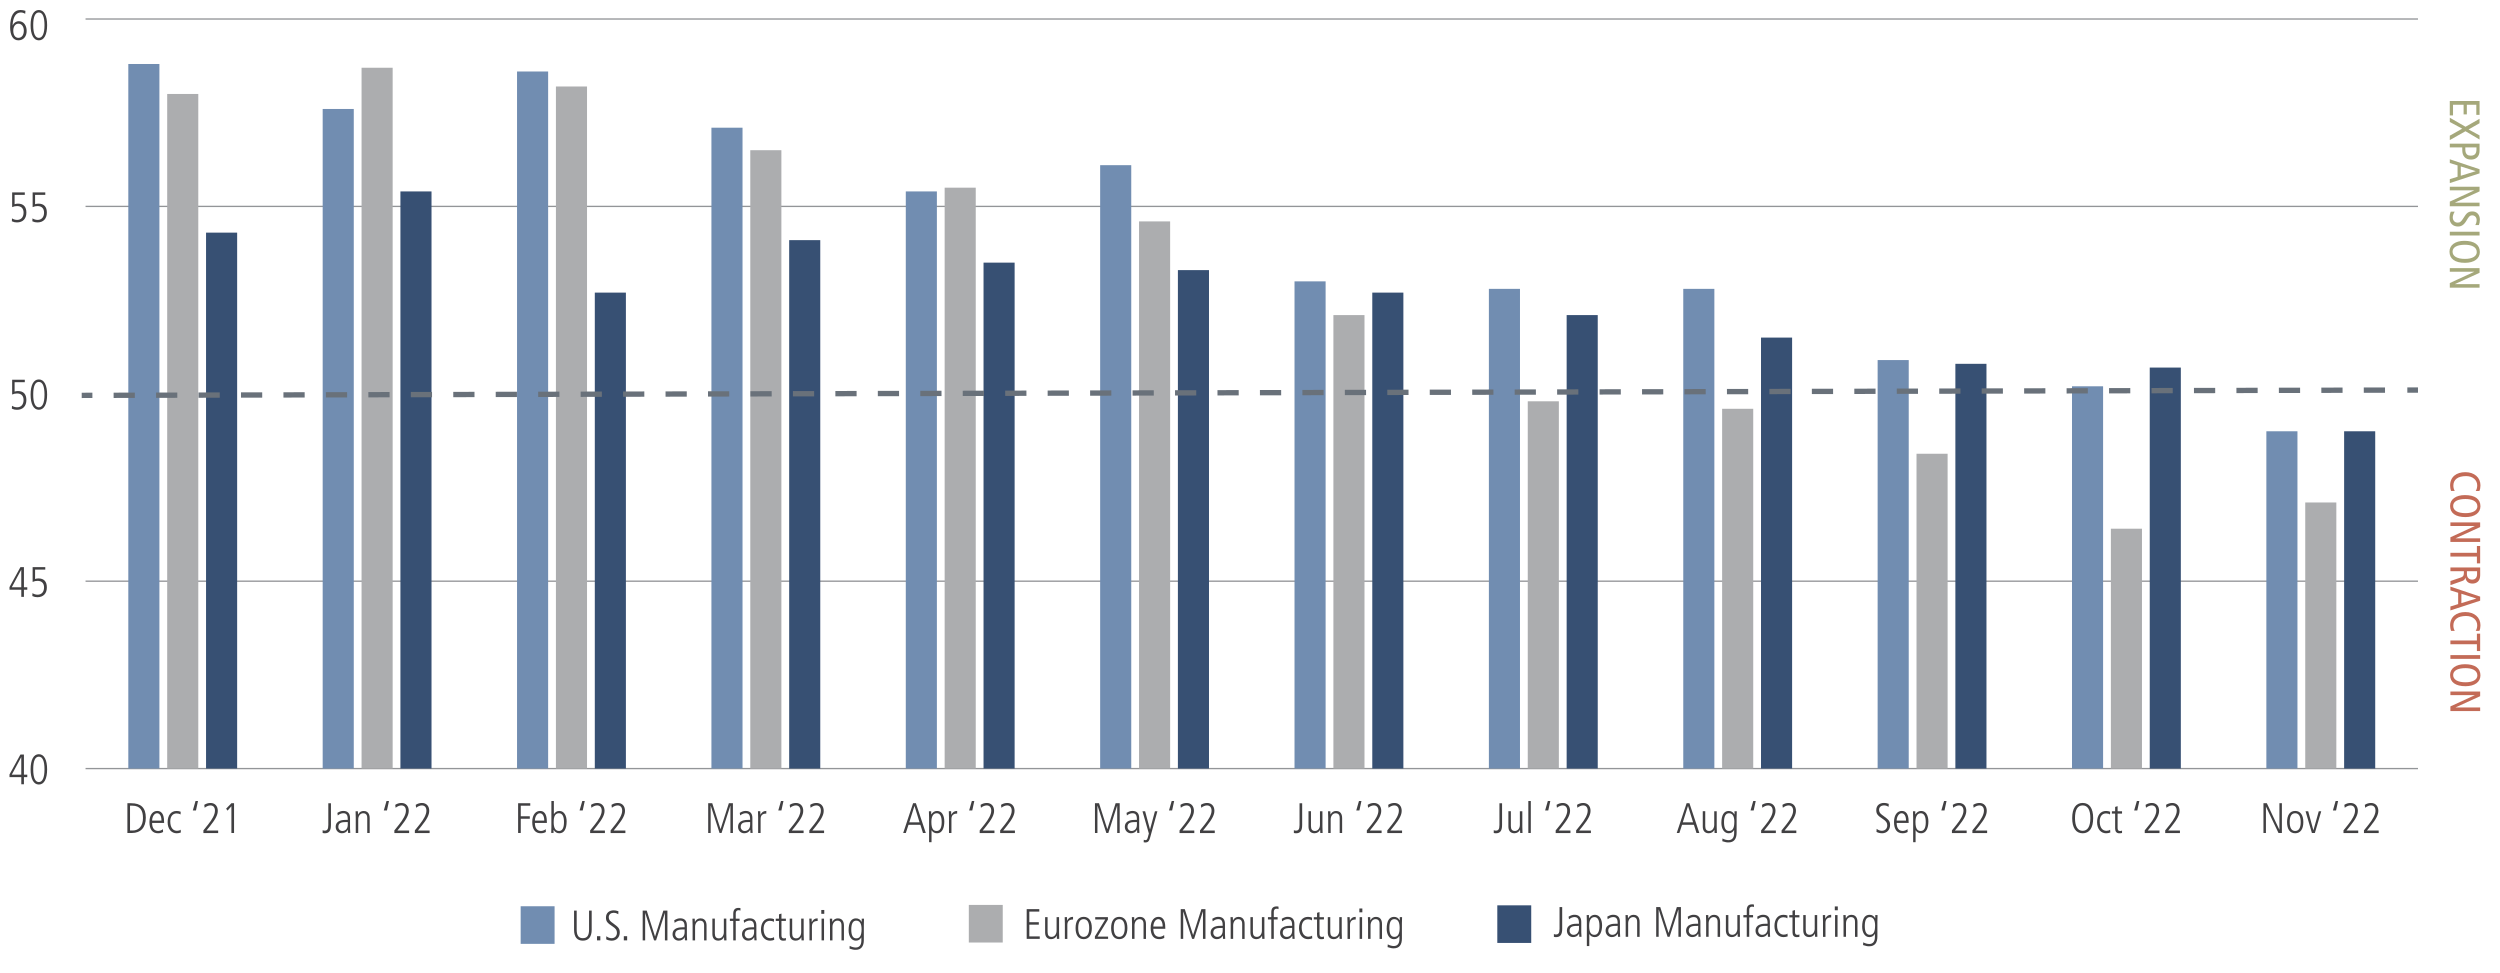 <?xml version="1.0" encoding="UTF-8"?><svg id="average_lines_and_text" xmlns="http://www.w3.org/2000/svg" viewBox="0 0 1140 443.62"><defs><style>.cls-1{fill:#acadaf;}.cls-2{stroke:#939598;stroke-width:.61px;}.cls-2,.cls-3,.cls-4{fill:none;stroke-miterlimit:10;}.cls-5{fill:#375073;}.cls-3,.cls-4{stroke:#69717a;stroke-width:2.43px;}.cls-6{fill:#718db1;}.cls-4{stroke-dasharray:0 0 9.68 9.68;}.cls-7{fill:#c36b57;}.cls-8{fill:#a5a87b;}.cls-9{fill:#414042;}</style></defs><line class="cls-2" x1="39.01" y1="350.47" x2="1102.6" y2="350.47"/><g><g><g><path class="cls-9" d="m9.71,357.62v-3.24h-5.38v-1.22l4.99-9.1h1.59v9.19h1.53v1.13h-1.53v3.24h-1.2Zm0-12.36h-.04l-4.3,7.99h4.33v-7.99Z"/><path class="cls-9" d="m13.95,350.83c0-4.3,1.34-6.92,3.77-6.92s3.77,2.64,3.77,6.92-1.34,6.92-3.77,6.92-3.77-2.64-3.77-6.92Zm6.34,0c0-3.81-.87-5.79-2.57-5.79s-2.57,1.92-2.57,5.79.93,5.79,2.57,5.79,2.57-1.96,2.57-5.79Z"/></g><g><path class="cls-9" d="m9.71,272.17v-3.24h-5.38v-1.22l4.99-9.1h1.59v9.19h1.53v1.13h-1.53v3.24h-1.2Zm0-12.36h-.04l-4.3,7.99h4.33v-7.99Z"/><path class="cls-9" d="m14.81,270.48c.72.47,1.55.7,2.33.7,1.85,0,2.95-1.3,2.95-3.32,0-1.84-1.01-2.99-2.95-2.99-.8,0-1.4.12-2.26.49v-6.74h5.77v1.13h-4.65v4.28c.37-.14.95-.27,1.5-.27,2.55,0,3.87,1.42,3.87,4.12s-1.57,4.45-4.29,4.45c-.84,0-1.44-.12-2.33-.52l.06-1.3Z"/></g><g><path class="cls-9" d="m5.47,185.03c.72.47,1.55.7,2.33.7,1.85,0,2.95-1.3,2.95-3.32,0-1.84-1.01-2.99-2.95-2.99-.8,0-1.4.12-2.26.49v-6.74h5.77v1.13h-4.65v4.28c.37-.14.95-.27,1.5-.27,2.55,0,3.87,1.42,3.87,4.12s-1.57,4.45-4.29,4.45c-.84,0-1.44-.12-2.33-.52l.06-1.3Z"/><path class="cls-9" d="m13.95,179.94c0-4.3,1.34-6.92,3.77-6.92s3.77,2.64,3.77,6.92-1.34,6.92-3.77,6.92-3.77-2.64-3.77-6.92Zm6.34,0c0-3.81-.87-5.79-2.57-5.79s-2.57,1.92-2.57,5.79.93,5.79,2.57,5.79,2.57-1.96,2.57-5.79Z"/></g><g><path class="cls-9" d="m5.47,99.58c.72.47,1.55.7,2.33.7,1.85,0,2.95-1.3,2.95-3.32,0-1.84-1.01-2.99-2.95-2.99-.8,0-1.4.12-2.26.49v-6.74h5.77v1.13h-4.65v4.28c.37-.14.95-.27,1.5-.27,2.55,0,3.87,1.42,3.87,4.12s-1.57,4.45-4.29,4.45c-.84,0-1.44-.12-2.33-.52l.06-1.3Z"/><path class="cls-9" d="m14.81,99.58c.72.47,1.55.7,2.33.7,1.85,0,2.95-1.3,2.95-3.32,0-1.84-1.01-2.99-2.95-2.99-.8,0-1.4.12-2.26.49v-6.74h5.77v1.13h-4.65v4.28c.37-.14.95-.27,1.5-.27,2.55,0,3.87,1.42,3.87,4.12s-1.57,4.45-4.29,4.45c-.84,0-1.44-.12-2.33-.52l.06-1.3Z"/></g><g><path class="cls-9" d="m5.78,11.57c.49-1.15,1.55-1.91,2.82-1.91,2.29,0,3.56,2.06,3.56,4.45s-1.36,4.28-3.77,4.28-3.77-2.14-3.77-6.02c0-5.29,1.69-7.81,4.74-7.81.72,0,1.55.15,2.23.37l-.1,1.36c-.87-.48-1.38-.6-2.02-.6-2.27,0-3.59,2.18-3.73,5.89h.04Zm5.09,2.37c0-1.61-.85-3.15-2.49-3.15-1.32,0-2.33,1.24-2.33,3.17,0,2.12.95,3.3,2.33,3.3,1.46,0,2.49-1.2,2.49-3.32Z"/><path class="cls-9" d="m13.95,11.48c0-4.3,1.34-6.92,3.77-6.92s3.77,2.64,3.77,6.92-1.34,6.92-3.77,6.92-3.77-2.64-3.77-6.92Zm6.34,0c0-3.81-.87-5.79-2.57-5.79s-2.57,1.92-2.57,5.79.93,5.79,2.57,5.79,2.57-1.96,2.57-5.79Z"/></g></g><g><line class="cls-2" x1="39.01" y1="265.02" x2="1102.6" y2="265.02"/><line class="cls-2" x1="39.01" y1="94.12" x2="1102.6" y2="94.12"/><line class="cls-2" x1="39.01" y1="8.67" x2="1102.6" y2="8.67"/></g></g><g><g><rect class="cls-5" x="682.77" y="412.83" width="15.47" height="17.15"/><g><rect class="cls-5" x="93.96" y="106.08" width="14.18" height="244.38"/><rect class="cls-5" x="182.59" y="87.29" width="14.18" height="263.18"/><rect class="cls-5" x="271.23" y="133.43" width="14.18" height="217.04"/><rect class="cls-5" x="359.86" y="109.5" width="14.18" height="240.96"/><rect class="cls-5" x="448.49" y="119.76" width="14.18" height="230.71"/><rect class="cls-5" x="537.12" y="123.17" width="14.18" height="227.29"/><rect class="cls-5" x="625.76" y="133.43" width="14.18" height="217.04"/><rect class="cls-5" x="714.39" y="143.68" width="14.18" height="206.78"/><rect class="cls-5" x="803.02" y="153.94" width="14.18" height="196.53"/><rect class="cls-5" x="891.65" y="165.9" width="14.18" height="184.57"/><rect class="cls-5" x="980.28" y="167.61" width="14.18" height="182.86"/><rect class="cls-5" x="1068.92" y="196.66" width="14.18" height="153.81"/></g></g><g><rect class="cls-1" x="441.78" y="412.64" width="15.47" height="17.15"/><g><rect class="cls-1" x="76.24" y="42.85" width="14.18" height="307.61"/><rect class="cls-1" x="164.87" y="30.89" width="14.18" height="319.57"/><rect class="cls-1" x="253.5" y="39.44" width="14.18" height="311.03"/><rect class="cls-1" x="342.13" y="68.49" width="14.18" height="281.98"/><rect class="cls-1" x="430.76" y="85.58" width="14.18" height="264.89"/><rect class="cls-1" x="519.4" y="100.96" width="14.18" height="249.51"/><rect class="cls-1" x="608.03" y="143.68" width="14.18" height="206.78"/><rect class="cls-1" x="696.66" y="182.99" width="14.18" height="167.48"/><rect class="cls-1" x="785.29" y="186.41" width="14.18" height="164.06"/><rect class="cls-1" x="873.93" y="206.91" width="14.18" height="143.55"/><rect class="cls-1" x="962.56" y="241.09" width="14.18" height="109.37"/><rect class="cls-1" x="1051.19" y="229.13" width="14.18" height="121.34"/></g></g><g><rect class="cls-6" x="237.42" y="413.25" width="15.47" height="17.15"/><g><rect class="cls-6" x="58.51" y="29.18" width="14.18" height="321.28"/><rect class="cls-6" x="147.14" y="49.69" width="14.18" height="300.78"/><rect class="cls-6" x="235.77" y="32.6" width="14.18" height="317.87"/><rect class="cls-6" x="324.41" y="58.23" width="14.18" height="292.23"/><rect class="cls-6" x="413.04" y="87.29" width="14.18" height="263.18"/><rect class="cls-6" x="501.67" y="75.32" width="14.18" height="275.14"/><rect class="cls-6" x="590.3" y="128.3" width="14.18" height="222.16"/><rect class="cls-6" x="678.93" y="131.72" width="14.18" height="218.75"/><rect class="cls-6" x="767.57" y="131.72" width="14.18" height="218.75"/><rect class="cls-6" x="856.2" y="164.19" width="14.18" height="186.28"/><rect class="cls-6" x="944.83" y="176.15" width="14.18" height="174.31"/><rect class="cls-6" x="1033.46" y="196.66" width="14.18" height="153.81"/></g></g></g><g><g><path class="cls-9" d="m708.57,425.91c.43.17.54.21.91.21,1.13,0,1.67-.55,1.67-2.58v-9.91h1.21v9.93c0,2.8-.99,3.77-2.84,3.77-.37,0-.64-.06-.95-.14v-1.28Z"/><path class="cls-9" d="m720.17,427.19l-.08-1.42h-.04c-.68,1.09-1.52,1.55-2.76,1.55-1.55,0-2.78-1.26-2.78-2.9,0-3.11,3.32-3.21,4.78-3.21h.72v-.23c0-2.1-.68-2.8-2.06-2.8-.84,0-1.71.39-2.49,1.01l-.18-1.19c1.24-.72,1.93-.87,2.72-.87,1.96,0,3.05,1.09,3.05,3.21v4.76c0,.33.02.85.12,2.08h-1.01Zm-.15-4.99c-2.43,0-4.3.04-4.3,2.23,0,1.01.76,1.85,1.83,1.85,1.42,0,2.47-1.05,2.47-2.84v-1.24Z"/><path class="cls-9" d="m723.6,431.39v-11.19c0-.6,0-1.11-.08-2.92h1.05v1.46h.04c.68-1.03,1.46-1.59,2.6-1.59,3.26,0,3.34,4.16,3.34,4.78,0,2.9-.95,5.4-3.29,5.4-1.18,0-2.02-.51-2.51-1.38h-.04v5.44h-1.13Zm5.75-9.14c0-2.74-.8-4.06-2.27-4.06s-2.43,1.28-2.43,3.95c0,3.21.93,4.14,2.43,4.14s2.27-1.44,2.27-4.02Z"/><path class="cls-9" d="m737.81,427.19l-.08-1.42h-.04c-.68,1.09-1.52,1.55-2.76,1.55-1.55,0-2.78-1.26-2.78-2.9,0-3.11,3.32-3.21,4.78-3.21h.72v-.23c0-2.1-.68-2.8-2.06-2.8-.84,0-1.71.39-2.49,1.01l-.18-1.19c1.24-.72,1.93-.87,2.72-.87,1.96,0,3.05,1.09,3.05,3.21v4.76c0,.33.02.85.12,2.08h-1.01Zm-.15-4.99c-2.43,0-4.3.04-4.3,2.23,0,1.01.76,1.85,1.83,1.85,1.42,0,2.47-1.05,2.47-2.84v-1.24Z"/><path class="cls-9" d="m746.54,427.19v-6.76c0-.72-.08-2.24-1.85-2.24-1.38,0-2.25,1.34-2.25,2.78v6.22h-1.13v-6.86c0-.91-.08-2.51-.08-3.05h1.05c.04.33.06.89.08,1.46h.04c.55-1.07,1.42-1.59,2.53-1.59,2.76,0,2.74,2.8,2.74,3.34v6.71h-1.13Z"/><path class="cls-9" d="m765.36,427.19v-12.44h-.04l-4,12.44h-.91l-4.02-12.44h-.04v12.44h-1.13v-13.57h1.85l3.77,11.78h.04l3.77-11.78h1.85v13.57h-1.13Z"/><path class="cls-9" d="m774.5,427.19l-.08-1.42h-.04c-.68,1.09-1.52,1.55-2.76,1.55-1.55,0-2.78-1.26-2.78-2.9,0-3.11,3.32-3.21,4.78-3.21h.72v-.23c0-2.1-.68-2.8-2.06-2.8-.84,0-1.71.39-2.49,1.01l-.18-1.19c1.24-.72,1.93-.87,2.72-.87,1.96,0,3.05,1.09,3.05,3.21v4.76c0,.33.02.85.12,2.08h-1.01Zm-.15-4.99c-2.43,0-4.3.04-4.3,2.23,0,1.01.76,1.85,1.83,1.85,1.42,0,2.47-1.05,2.47-2.84v-1.24Z"/><path class="cls-9" d="m783.23,427.19v-6.76c0-.72-.08-2.24-1.85-2.24-1.38,0-2.25,1.34-2.25,2.78v6.22h-1.13v-6.86c0-.91-.08-2.51-.08-3.05h1.05c.04.33.06.89.08,1.46h.04c.55-1.07,1.42-1.59,2.53-1.59,2.76,0,2.74,2.8,2.74,3.34v6.71h-1.13Z"/><path class="cls-9" d="m792.39,427.19c-.06-.52-.08-.99-.08-1.46h-.04c-.33.91-1.34,1.59-2.53,1.59-1.81,0-2.74-1.17-2.74-3.05v-7h1.13v6.77c0,1.55.62,2.23,1.84,2.23,1.4,0,2.26-1.36,2.26-2.76v-6.24h1.13v7.04c0,.33.04,1.52.08,2.88h-1.05Z"/><path class="cls-9" d="m796.52,427.19v-8.86h-1.54v-1.05h1.54v-2.2c0-1.85.78-2.7,2.43-2.7.21,0,.49,0,.85.1v1.13c-.29-.12-.56-.18-.89-.18-.86,0-1.26.58-1.26,1.46v2.39h1.75v1.05h-1.75v8.86h-1.13Z"/><path class="cls-9" d="m806.18,427.19l-.08-1.42h-.04c-.68,1.09-1.52,1.55-2.76,1.55-1.55,0-2.78-1.26-2.78-2.9,0-3.11,3.32-3.21,4.78-3.21h.72v-.23c0-2.1-.68-2.8-2.06-2.8-.84,0-1.71.39-2.49,1.01l-.18-1.19c1.24-.72,1.93-.87,2.72-.87,1.96,0,3.05,1.09,3.05,3.21v4.76c0,.33.02.85.12,2.08h-1.01Zm-.15-4.99c-2.43,0-4.3.04-4.3,2.23,0,1.01.76,1.85,1.83,1.85,1.42,0,2.47-1.05,2.47-2.84v-1.24Z"/><path class="cls-9" d="m815.2,426.96c-.49.21-1.22.37-1.93.37-2.35,0-4.12-1.92-4.12-5.05s1.51-5.13,4.1-5.13c.76,0,1.3.14,1.85.35l-.06,1.28c-.39-.33-1.15-.51-1.79-.51-1.73,0-2.9,1.28-2.9,3.67,0,2.82,1.28,4.26,3.07,4.26.6,0,1.36-.19,1.67-.52l.1,1.28Z"/><path class="cls-9" d="m820.53,427.19c-.31.1-.74.14-1.28.14-1.24,0-1.87-.82-1.87-2.21v-6.78h-1.48v-1.05h1.48v-1.98l1.13-.35v2.33h2.02v1.05h-2.02v6.51c0,.99.31,1.44,1.09,1.44.39,0,.6-.04.93-.21v1.13Z"/><path class="cls-9" d="m827.67,427.19c-.06-.52-.08-.99-.08-1.46h-.04c-.33.91-1.34,1.59-2.53,1.59-1.81,0-2.74-1.17-2.74-3.05v-7h1.13v6.77c0,1.55.62,2.23,1.84,2.23,1.4,0,2.26-1.36,2.26-2.76v-6.24h1.13v7.04c0,.33.04,1.52.08,2.88h-1.05Z"/><path class="cls-9" d="m831.29,427.19v-7.04c0-.33-.04-1.3-.08-2.88h1.05l.08,1.58h.04c.55-1.11,1.28-1.71,2.58-1.71h.06v1.21c-1.85,0-2.6.87-2.6,2.53v6.32h-1.13Z"/><path class="cls-9" d="m836.67,415.08v-1.75h1.36v1.75h-1.36Zm.12,12.11v-9.91h1.13v9.91h-1.13Z"/><path class="cls-9" d="m845.88,427.19v-6.76c0-.72-.08-2.24-1.85-2.24-1.38,0-2.25,1.34-2.25,2.78v6.22h-1.13v-6.86c0-.91-.08-2.51-.08-3.05h1.05c.04.33.06.89.08,1.46h.04c.55-1.07,1.42-1.59,2.53-1.59,2.76,0,2.74,2.8,2.74,3.34v6.71h-1.13Z"/><path class="cls-9" d="m854.97,425.83h-.04c-.6,1.01-1.34,1.5-2.51,1.5-2.1,0-3.28-2.2-3.28-4.72,0-3.6,1.18-5.46,3.34-5.46,1.24,0,2,.56,2.6,1.59h.04v-1.46h1.05c0,.08-.08,1.91-.08,2.92v6.86c0,2.86-1.21,4.45-3.71,4.45-.97,0-1.3-.1-2.82-.55l.08-1.26c.8.47,1.94.76,2.74.76,1.69,0,2.58-1.15,2.58-3.19v-1.44Zm.08-3.71c0-2.54-.82-3.93-2.45-3.93-1.46,0-2.26,1.32-2.26,4.06s.78,4.02,2.27,4.02c1.63,0,2.43-1.22,2.43-4.16Z"/></g><g><path class="cls-9" d="m468.17,428.13v-13.57h5.75v1.13h-4.55v4.82h4.33v1.13h-4.33v5.36h4.76v1.13h-5.97Z"/><path class="cls-9" d="m481.96,428.13c-.06-.52-.08-.99-.08-1.46h-.04c-.33.91-1.34,1.59-2.53,1.59-1.81,0-2.74-1.17-2.74-3.05v-7h1.13v6.77c0,1.55.62,2.23,1.85,2.23,1.4,0,2.25-1.36,2.25-2.76v-6.24h1.13v7.04c0,.33.04,1.52.08,2.88h-1.05Z"/><path class="cls-9" d="m485.58,428.13v-7.04c0-.33-.04-1.3-.08-2.88h1.05l.08,1.58h.04c.54-1.11,1.28-1.71,2.58-1.71h.06v1.21c-1.85,0-2.6.87-2.6,2.53v6.32h-1.13Z"/><path class="cls-9" d="m490.46,423.17c0-3.17,1.28-5.09,3.71-5.09s3.71,1.93,3.71,5.09-1.3,5.09-3.71,5.09-3.71-1.84-3.71-5.09Zm6.22,0c0-2.66-.89-4.04-2.53-4.04s-2.49,1.34-2.49,4.04.89,4.04,2.51,4.04,2.51-1.38,2.51-4.04Z"/><path class="cls-9" d="m499.27,428.13v-1.13l4.74-7.74h-4.59v-1.05h5.79v1.13l-4.74,7.74h4.82v1.05h-6.03Z"/><path class="cls-9" d="m506.67,423.17c0-3.17,1.28-5.09,3.71-5.09s3.71,1.93,3.71,5.09-1.3,5.09-3.71,5.09-3.71-1.84-3.71-5.09Zm6.22,0c0-2.66-.89-4.04-2.53-4.04s-2.49,1.34-2.49,4.04.89,4.04,2.51,4.04,2.51-1.38,2.51-4.04Z"/><path class="cls-9" d="m521.45,428.13v-6.76c0-.72-.08-2.24-1.85-2.24-1.38,0-2.26,1.34-2.26,2.78v6.22h-1.13v-6.86c0-.91-.08-2.51-.08-3.05h1.05c.04.33.06.89.08,1.46h.04c.54-1.07,1.42-1.59,2.53-1.59,2.76,0,2.74,2.8,2.74,3.34v6.71h-1.13Z"/><path class="cls-9" d="m530.9,427.7c-.72.41-1.46.56-2.31.56-2.49,0-3.89-1.71-3.89-5.11,0-3.57,1.75-5.07,3.52-5.07,2.86,0,3.17,2.97,3.17,5.46h-5.48c0,2.39,1.03,3.67,2.8,3.67.64,0,1.59-.33,2.14-.82l.06,1.3Zm-.72-5.21c0-2.1-.78-3.36-2.02-3.36s-2.22,1.55-2.25,3.36h4.28Z"/><path class="cls-9" d="m548.55,428.13v-12.44h-.04l-4,12.44h-.91l-4.02-12.44h-.04v12.44h-1.13v-13.57h1.85l3.77,11.78h.04l3.77-11.78h1.85v13.57h-1.13Z"/><path class="cls-9" d="m557.7,428.13l-.08-1.42h-.04c-.68,1.09-1.52,1.55-2.76,1.55-1.55,0-2.78-1.26-2.78-2.9,0-3.11,3.32-3.21,4.78-3.21h.72v-.23c0-2.1-.68-2.8-2.06-2.8-.84,0-1.71.39-2.49,1.01l-.18-1.18c1.24-.72,1.92-.88,2.72-.88,1.96,0,3.05,1.09,3.05,3.21v4.76c0,.33.02.85.12,2.08h-1.01Zm-.16-4.99c-2.43,0-4.29.04-4.29,2.23,0,1.01.76,1.85,1.83,1.85,1.42,0,2.47-1.05,2.47-2.84v-1.24Z"/><path class="cls-9" d="m566.43,428.13v-6.76c0-.72-.08-2.24-1.85-2.24-1.38,0-2.26,1.34-2.26,2.78v6.22h-1.13v-6.86c0-.91-.08-2.51-.08-3.05h1.05c.04.33.06.89.08,1.46h.04c.54-1.07,1.42-1.59,2.53-1.59,2.76,0,2.74,2.8,2.74,3.34v6.71h-1.13Z"/><path class="cls-9" d="m575.58,428.13c-.06-.52-.08-.99-.08-1.46h-.04c-.33.91-1.34,1.59-2.53,1.59-1.81,0-2.74-1.17-2.74-3.05v-7h1.13v6.77c0,1.55.62,2.23,1.85,2.23,1.4,0,2.25-1.36,2.25-2.76v-6.24h1.13v7.04c0,.33.04,1.52.08,2.88h-1.05Z"/><path class="cls-9" d="m579.71,428.13v-8.86h-1.53v-1.05h1.53v-2.2c0-1.85.78-2.7,2.43-2.7.21,0,.49,0,.86.1v1.13c-.29-.12-.56-.18-.89-.18-.85,0-1.26.58-1.26,1.46v2.39h1.75v1.05h-1.75v8.86h-1.13Z"/><path class="cls-9" d="m589.37,428.13l-.08-1.42h-.04c-.68,1.09-1.52,1.55-2.76,1.55-1.55,0-2.78-1.26-2.78-2.9,0-3.11,3.32-3.21,4.78-3.21h.72v-.23c0-2.1-.68-2.8-2.06-2.8-.84,0-1.71.39-2.49,1.01l-.18-1.18c1.24-.72,1.93-.88,2.72-.88,1.96,0,3.05,1.09,3.05,3.21v4.76c0,.33.02.85.12,2.08h-1.01Zm-.15-4.99c-2.43,0-4.3.04-4.3,2.23,0,1.01.76,1.85,1.83,1.85,1.42,0,2.47-1.05,2.47-2.84v-1.24Z"/><path class="cls-9" d="m598.39,427.9c-.49.21-1.22.37-1.92.37-2.35,0-4.12-1.92-4.12-5.05s1.52-5.13,4.1-5.13c.76,0,1.3.14,1.85.35l-.06,1.28c-.39-.33-1.15-.51-1.79-.51-1.73,0-2.89,1.28-2.89,3.67,0,2.82,1.28,4.26,3.07,4.26.6,0,1.36-.19,1.67-.52l.1,1.28Z"/><path class="cls-9" d="m603.72,428.13c-.31.1-.74.14-1.28.14-1.24,0-1.87-.82-1.87-2.21v-6.78h-1.48v-1.05h1.48v-1.98l1.13-.35v2.33h2.02v1.05h-2.02v6.51c0,.99.31,1.44,1.09,1.44.39,0,.6-.04.93-.21v1.13Z"/><path class="cls-9" d="m610.86,428.13c-.06-.52-.08-.99-.08-1.46h-.04c-.33.91-1.34,1.59-2.53,1.59-1.81,0-2.74-1.17-2.74-3.05v-7h1.13v6.77c0,1.55.62,2.23,1.85,2.23,1.4,0,2.25-1.36,2.25-2.76v-6.24h1.13v7.04c0,.33.04,1.52.08,2.88h-1.05Z"/><path class="cls-9" d="m614.48,428.13v-7.04c0-.33-.04-1.3-.08-2.88h1.05l.08,1.58h.04c.54-1.11,1.28-1.71,2.58-1.71h.06v1.21c-1.85,0-2.6.87-2.6,2.53v6.32h-1.13Z"/><path class="cls-9" d="m619.87,416.02v-1.75h1.36v1.75h-1.36Zm.12,12.11v-9.91h1.13v9.91h-1.13Z"/><path class="cls-9" d="m629.08,428.13v-6.76c0-.72-.08-2.24-1.85-2.24-1.38,0-2.26,1.34-2.26,2.78v6.22h-1.13v-6.86c0-.91-.08-2.51-.08-3.05h1.05c.04.33.06.89.08,1.46h.04c.54-1.07,1.42-1.59,2.53-1.59,2.76,0,2.74,2.8,2.74,3.34v6.71h-1.13Z"/><path class="cls-9" d="m638.16,426.77h-.04c-.6,1.01-1.34,1.5-2.51,1.5-2.1,0-3.29-2.2-3.29-4.72,0-3.6,1.19-5.46,3.34-5.46,1.24,0,2,.56,2.6,1.59h.04v-1.46h1.05c0,.08-.08,1.91-.08,2.91v6.86c0,2.86-1.21,4.45-3.71,4.45-.97,0-1.3-.1-2.82-.55l.08-1.26c.8.47,1.94.76,2.74.76,1.69,0,2.58-1.15,2.58-3.19v-1.44Zm.08-3.71c0-2.55-.82-3.93-2.45-3.93-1.46,0-2.25,1.32-2.25,4.06s.78,4.02,2.27,4.02c1.63,0,2.43-1.22,2.43-4.16Z"/></g><g><path class="cls-9" d="m268.61,415.24h1.2v8.69c0,3.21-1.36,5.01-4.02,5.01s-4.02-1.67-4.02-5.01v-8.69h1.2v8.67c0,2.72.89,3.9,2.82,3.9s2.82-1.18,2.82-3.9v-8.67Z"/><path class="cls-9" d="m272.23,428.81v-1.9h1.52v1.9h-1.52Z"/><path class="cls-9" d="m276.49,426.91c.7.62,1.61.91,2.39.91,1.63,0,2.45-1.2,2.45-2.45s-.54-1.96-1.98-2.91c-2.47-1.61-3.03-2.35-3.03-4.06,0-2.12,1.48-3.29,3.56-3.29.62,0,1.32.12,2.12.43l-.06,1.36c-.86-.54-1.46-.66-2.16-.66-1.15,0-2.18.72-2.18,1.98,0,1.55,1.15,2.18,1.87,2.72,2.45,1.81,3.15,2.39,3.15,4.26,0,2.2-1.52,3.75-3.64,3.75-.93,0-1.96-.25-2.56-.64l.08-1.4Z"/><path class="cls-9" d="m284.46,428.81v-1.9h1.52v1.9h-1.52Z"/><path class="cls-9" d="m303.2,428.81v-12.44h-.04l-4,12.44h-.91l-4.02-12.44h-.04v12.44h-1.13v-13.57h1.85l3.77,11.78h.04l3.77-11.78h1.85v13.57h-1.13Z"/><path class="cls-9" d="m312.34,428.81l-.08-1.42h-.04c-.68,1.09-1.52,1.55-2.76,1.55-1.55,0-2.78-1.26-2.78-2.9,0-3.11,3.32-3.21,4.78-3.21h.72v-.23c0-2.1-.68-2.8-2.06-2.8-.84,0-1.71.39-2.49,1.01l-.18-1.18c1.24-.72,1.93-.88,2.72-.88,1.96,0,3.05,1.09,3.05,3.21v4.76c0,.33.02.85.12,2.08h-1.01Zm-.15-4.99c-2.43,0-4.3.04-4.3,2.23,0,1.01.76,1.85,1.83,1.85,1.42,0,2.47-1.05,2.47-2.84v-1.24Z"/><path class="cls-9" d="m321.07,428.81v-6.76c0-.72-.08-2.24-1.85-2.24-1.38,0-2.26,1.34-2.26,2.78v6.22h-1.13v-6.86c0-.91-.08-2.51-.08-3.05h1.05c.04.33.06.89.08,1.46h.04c.54-1.07,1.42-1.59,2.53-1.59,2.76,0,2.74,2.8,2.74,3.34v6.71h-1.13Z"/><path class="cls-9" d="m330.23,428.81c-.06-.52-.08-.99-.08-1.46h-.04c-.33.91-1.34,1.59-2.53,1.59-1.81,0-2.74-1.17-2.74-3.05v-7h1.13v6.77c0,1.55.62,2.23,1.85,2.23,1.4,0,2.25-1.36,2.25-2.76v-6.24h1.13v7.04c0,.33.04,1.52.08,2.88h-1.05Z"/><path class="cls-9" d="m334.36,428.81v-8.86h-1.53v-1.05h1.53v-2.2c0-1.85.78-2.7,2.43-2.7.21,0,.49,0,.86.1v1.13c-.29-.12-.56-.18-.89-.18-.85,0-1.26.58-1.26,1.46v2.39h1.75v1.05h-1.75v8.86h-1.13Z"/><path class="cls-9" d="m344.02,428.81l-.08-1.42h-.04c-.68,1.09-1.52,1.55-2.76,1.55-1.55,0-2.78-1.26-2.78-2.9,0-3.11,3.32-3.21,4.78-3.21h.72v-.23c0-2.1-.68-2.8-2.06-2.8-.84,0-1.71.39-2.49,1.01l-.18-1.18c1.24-.72,1.92-.88,2.72-.88,1.96,0,3.05,1.09,3.05,3.21v4.76c0,.33.02.85.12,2.08h-1.01Zm-.16-4.99c-2.43,0-4.29.04-4.29,2.23,0,1.01.76,1.85,1.83,1.85,1.42,0,2.47-1.05,2.47-2.84v-1.24Z"/><path class="cls-9" d="m353.04,428.58c-.49.21-1.22.37-1.92.37-2.35,0-4.12-1.92-4.12-5.05s1.52-5.13,4.1-5.13c.76,0,1.3.14,1.85.35l-.06,1.28c-.39-.33-1.15-.51-1.79-.51-1.73,0-2.9,1.28-2.9,3.67,0,2.82,1.28,4.26,3.07,4.26.6,0,1.36-.19,1.67-.52l.1,1.28Z"/><path class="cls-9" d="m358.37,428.81c-.31.1-.74.14-1.28.14-1.24,0-1.87-.82-1.87-2.21v-6.78h-1.48v-1.05h1.48v-1.98l1.13-.35v2.33h2.02v1.05h-2.02v6.51c0,.99.31,1.44,1.09,1.44.39,0,.6-.04.93-.21v1.13Z"/><path class="cls-9" d="m365.5,428.81c-.06-.52-.08-.99-.08-1.46h-.04c-.33.91-1.34,1.59-2.53,1.59-1.81,0-2.74-1.17-2.74-3.05v-7h1.13v6.77c0,1.55.62,2.23,1.85,2.23,1.4,0,2.25-1.36,2.25-2.76v-6.24h1.13v7.04c0,.33.04,1.52.08,2.88h-1.05Z"/><path class="cls-9" d="m369.12,428.81v-7.04c0-.33-.04-1.3-.08-2.88h1.05l.08,1.58h.04c.54-1.11,1.28-1.71,2.58-1.71h.06v1.21c-1.85,0-2.61.87-2.61,2.53v6.32h-1.13Z"/><path class="cls-9" d="m374.51,416.7v-1.75h1.36v1.75h-1.36Zm.12,12.11v-9.91h1.13v9.91h-1.13Z"/><path class="cls-9" d="m383.72,428.81v-6.76c0-.72-.08-2.24-1.85-2.24-1.38,0-2.26,1.34-2.26,2.78v6.22h-1.13v-6.86c0-.91-.08-2.51-.08-3.05h1.05c.04.33.06.89.08,1.46h.04c.54-1.07,1.42-1.59,2.53-1.59,2.76,0,2.74,2.8,2.74,3.34v6.71h-1.13Z"/><path class="cls-9" d="m392.8,427.45h-.04c-.6,1.01-1.34,1.5-2.51,1.5-2.1,0-3.29-2.2-3.29-4.72,0-3.6,1.19-5.46,3.34-5.46,1.24,0,2,.56,2.6,1.59h.04v-1.46h1.05c0,.08-.08,1.91-.08,2.91v6.86c0,2.86-1.21,4.45-3.71,4.45-.97,0-1.3-.1-2.82-.55l.08-1.26c.8.47,1.94.76,2.74.76,1.69,0,2.58-1.15,2.58-3.19v-1.44Zm.08-3.71c0-2.55-.82-3.93-2.45-3.93-1.46,0-2.25,1.32-2.25,4.06s.78,4.02,2.27,4.02c1.63,0,2.43-1.22,2.43-4.16Z"/></g></g><g><g><path class="cls-9" d="m1038.99,379.84l-5.69-11.97h-.04v11.97h-1.13v-13.57h1.55l5.69,12.05h.04v-12.05h1.13v13.57h-1.55Z"/><path class="cls-9" d="m1042.9,374.88c0-3.17,1.28-5.09,3.71-5.09s3.71,1.93,3.71,5.09-1.3,5.09-3.71,5.09-3.71-1.84-3.71-5.09Zm6.22,0c0-2.66-.89-4.04-2.53-4.04s-2.49,1.34-2.49,4.04.89,4.04,2.51,4.04,2.51-1.38,2.51-4.04Z"/><path class="cls-9" d="m1054.23,379.84l-2.9-9.91h1.21l2.35,8.63h.04l2.43-8.63h1.13l-2.9,9.91h-1.36Z"/><path class="cls-9" d="m1063.8,369.58l1.24-4.32h1.13l-.93,4.32h-1.44Z"/><path class="cls-9" d="m1068.63,379.84v-1.18l2.1-2.61c1.92-2.39,3.17-4.62,3.17-6.35,0-1.55-.74-2.43-2.12-2.43-.84,0-1.87.47-2.58,1.07l-.18-1.34c.93-.6,1.87-.85,2.86-.85,2.04,0,3.3,1.46,3.3,3.56,0,1.71-.84,3.62-3.48,6.9l-1.71,2.12h5.36v1.13h-6.72Z"/><path class="cls-9" d="m1077.96,379.84v-1.18l2.1-2.61c1.92-2.39,3.17-4.62,3.17-6.35,0-1.55-.74-2.43-2.12-2.43-.84,0-1.87.47-2.58,1.07l-.18-1.34c.93-.6,1.87-.85,2.86-.85,2.04,0,3.3,1.46,3.3,3.56,0,1.71-.84,3.62-3.48,6.9l-1.71,2.12h5.36v1.13h-6.72Z"/></g><g><path class="cls-9" d="m944.92,373.06c0-4.45,1.67-6.92,4.78-6.92s4.78,2.47,4.78,6.92-1.67,6.92-4.78,6.92-4.78-2.49-4.78-6.92Zm8.28,0c0-3.79-1.2-5.79-3.52-5.79s-3.48,1.98-3.48,5.79,1.24,5.79,3.5,5.79,3.5-1.96,3.5-5.79Z"/><path class="cls-9" d="m962.32,379.61c-.49.21-1.22.37-1.93.37-2.35,0-4.12-1.92-4.12-5.05s1.51-5.13,4.1-5.13c.76,0,1.3.14,1.85.35l-.06,1.28c-.39-.33-1.15-.51-1.79-.51-1.73,0-2.9,1.28-2.9,3.67,0,2.82,1.28,4.26,3.07,4.26.6,0,1.36-.19,1.67-.52l.1,1.28Z"/><path class="cls-9" d="m967.65,379.84c-.31.1-.74.14-1.28.14-1.24,0-1.87-.82-1.87-2.21v-6.78h-1.48v-1.05h1.48v-1.98l1.13-.35v2.33h2.02v1.05h-2.02v6.51c0,.99.31,1.44,1.09,1.44.39,0,.6-.04.93-.21v1.13Z"/><path class="cls-9" d="m973.17,369.58l1.24-4.32h1.13l-.93,4.32h-1.44Z"/><path class="cls-9" d="m978,379.84v-1.18l2.1-2.61c1.92-2.39,3.17-4.62,3.17-6.35,0-1.55-.74-2.43-2.12-2.43-.84,0-1.87.47-2.58,1.07l-.18-1.34c.93-.6,1.87-.85,2.86-.85,2.04,0,3.3,1.46,3.3,3.56,0,1.71-.84,3.62-3.48,6.9l-1.71,2.12h5.36v1.13h-6.72Z"/><path class="cls-9" d="m987.33,379.84v-1.18l2.1-2.61c1.92-2.39,3.17-4.62,3.17-6.35,0-1.55-.74-2.43-2.12-2.43-.84,0-1.87.47-2.58,1.07l-.18-1.34c.93-.6,1.87-.85,2.86-.85,2.04,0,3.3,1.46,3.3,3.56,0,1.71-.84,3.62-3.48,6.9l-1.71,2.12h5.36v1.13h-6.72Z"/></g><g><path class="cls-9" d="m855.75,377.93c.7.62,1.61.91,2.39.91,1.63,0,2.45-1.2,2.45-2.45s-.54-1.96-1.98-2.91c-2.47-1.61-3.03-2.35-3.03-4.06,0-2.12,1.48-3.29,3.56-3.29.62,0,1.32.12,2.12.43l-.06,1.36c-.85-.54-1.46-.66-2.16-.66-1.15,0-2.18.72-2.18,1.98,0,1.55,1.15,2.18,1.87,2.72,2.45,1.81,3.15,2.39,3.15,4.26,0,2.2-1.51,3.75-3.63,3.75-.93,0-1.96-.25-2.57-.64l.08-1.4Z"/><path class="cls-9" d="m869.87,379.41c-.72.41-1.46.56-2.31.56-2.49,0-3.89-1.71-3.89-5.11,0-3.57,1.75-5.07,3.52-5.07,2.86,0,3.17,2.97,3.17,5.46h-5.48c0,2.39,1.03,3.67,2.8,3.67.64,0,1.6-.33,2.14-.82l.06,1.3Zm-.72-5.21c0-2.1-.78-3.36-2.02-3.36s-2.21,1.55-2.26,3.36h4.28Z"/><path class="cls-9" d="m872.4,384.03v-11.19c0-.6,0-1.11-.08-2.91h1.05v1.46h.04c.68-1.03,1.46-1.59,2.6-1.59,3.26,0,3.34,4.16,3.34,4.78,0,2.9-.95,5.4-3.29,5.4-1.18,0-2.02-.51-2.51-1.38h-.04v5.44h-1.13Zm5.75-9.13c0-2.74-.8-4.06-2.27-4.06s-2.43,1.28-2.43,3.95c0,3.21.93,4.14,2.43,4.14s2.27-1.44,2.27-4.02Z"/><path class="cls-9" d="m885.25,369.58l1.24-4.32h1.13l-.93,4.32h-1.44Z"/><path class="cls-9" d="m890.08,379.84v-1.18l2.1-2.61c1.92-2.39,3.17-4.62,3.17-6.35,0-1.55-.74-2.43-2.12-2.43-.84,0-1.87.47-2.58,1.07l-.18-1.34c.93-.6,1.87-.85,2.86-.85,2.04,0,3.3,1.46,3.3,3.56,0,1.71-.84,3.62-3.48,6.9l-1.71,2.12h5.36v1.13h-6.72Z"/><path class="cls-9" d="m899.41,379.84v-1.18l2.1-2.61c1.92-2.39,3.17-4.62,3.17-6.35,0-1.55-.74-2.43-2.12-2.43-.84,0-1.87.47-2.58,1.07l-.18-1.34c.93-.6,1.87-.85,2.86-.85,2.04,0,3.3,1.46,3.3,3.56,0,1.71-.84,3.62-3.48,6.9l-1.71,2.12h5.36v1.13h-6.72Z"/></g><g><path class="cls-9" d="m773.6,379.84l-1.18-3.73h-5.4l-1.22,3.73h-1.21l4.51-13.57h1.28l4.51,13.57h-1.28Zm-3.85-12.28h-.04l-2.35,7.42h4.68l-2.29-7.42Z"/><path class="cls-9" d="m781.85,379.84c-.06-.52-.08-.99-.08-1.46h-.04c-.33.91-1.34,1.59-2.53,1.59-1.81,0-2.74-1.17-2.74-3.05v-7h1.13v6.77c0,1.55.62,2.23,1.84,2.23,1.4,0,2.26-1.36,2.26-2.76v-6.24h1.13v7.04c0,.33.04,1.52.08,2.88h-1.05Z"/><path class="cls-9" d="m790.78,378.48h-.04c-.6,1.01-1.34,1.5-2.51,1.5-2.1,0-3.28-2.2-3.28-4.72,0-3.6,1.18-5.46,3.34-5.46,1.24,0,2,.56,2.6,1.59h.04v-1.46h1.05c0,.08-.08,1.91-.08,2.91v6.86c0,2.86-1.21,4.45-3.71,4.45-.97,0-1.3-.1-2.82-.55l.08-1.26c.8.47,1.94.76,2.74.76,1.69,0,2.58-1.15,2.58-3.19v-1.44Zm.08-3.71c0-2.55-.82-3.93-2.45-3.93-1.46,0-2.26,1.32-2.26,4.06s.78,4.02,2.27,4.02c1.63,0,2.43-1.22,2.43-4.16Z"/><path class="cls-9" d="m798.24,369.58l1.24-4.32h1.13l-.93,4.32h-1.44Z"/><path class="cls-9" d="m803.07,379.84v-1.18l2.1-2.61c1.92-2.39,3.17-4.62,3.17-6.35,0-1.55-.74-2.43-2.12-2.43-.84,0-1.87.47-2.58,1.07l-.18-1.34c.93-.6,1.87-.85,2.86-.85,2.04,0,3.3,1.46,3.3,3.56,0,1.71-.84,3.62-3.48,6.9l-1.71,2.12h5.36v1.13h-6.72Z"/><path class="cls-9" d="m812.4,379.84v-1.18l2.1-2.61c1.92-2.39,3.17-4.62,3.17-6.35,0-1.55-.74-2.43-2.12-2.43-.84,0-1.87.47-2.58,1.07l-.18-1.34c.93-.6,1.87-.85,2.86-.85,2.04,0,3.3,1.46,3.3,3.56,0,1.71-.84,3.62-3.48,6.9l-1.71,2.12h5.36v1.13h-6.72Z"/></g><g><path class="cls-9" d="m681.16,378.56c.43.17.54.21.91.21,1.13,0,1.67-.55,1.67-2.58v-9.91h1.2v9.93c0,2.8-.99,3.77-2.84,3.77-.37,0-.64-.06-.95-.14v-1.28Z"/><path class="cls-9" d="m693.21,379.84c-.06-.52-.08-.99-.08-1.46h-.04c-.33.91-1.34,1.59-2.53,1.59-1.81,0-2.74-1.17-2.74-3.05v-7h1.13v6.77c0,1.55.62,2.23,1.85,2.23,1.4,0,2.25-1.36,2.25-2.76v-6.24h1.13v7.04c0,.33.04,1.52.08,2.88h-1.05Z"/><path class="cls-9" d="m696.92,379.84v-14.58h1.13v14.58h-1.13Z"/><path class="cls-9" d="m704.57,369.58l1.24-4.32h1.13l-.93,4.32h-1.44Z"/><path class="cls-9" d="m709.39,379.84v-1.18l2.1-2.61c1.92-2.39,3.17-4.62,3.17-6.35,0-1.55-.74-2.43-2.12-2.43-.84,0-1.87.47-2.58,1.07l-.17-1.34c.93-.6,1.87-.85,2.86-.85,2.04,0,3.3,1.46,3.3,3.56,0,1.71-.84,3.62-3.48,6.9l-1.71,2.12h5.36v1.13h-6.72Z"/><path class="cls-9" d="m718.72,379.84v-1.18l2.1-2.61c1.92-2.39,3.17-4.62,3.17-6.35,0-1.55-.74-2.43-2.12-2.43-.84,0-1.87.47-2.58,1.07l-.17-1.34c.93-.6,1.87-.85,2.86-.85,2.04,0,3.3,1.46,3.3,3.56,0,1.71-.84,3.62-3.48,6.9l-1.71,2.12h5.36v1.13h-6.72Z"/></g><g><path class="cls-9" d="m590.01,378.56c.43.17.54.21.91.21,1.13,0,1.67-.55,1.67-2.58v-9.91h1.2v9.93c0,2.8-.99,3.77-2.84,3.77-.37,0-.64-.06-.95-.14v-1.28Z"/><path class="cls-9" d="m602.06,379.84c-.06-.52-.08-.99-.08-1.46h-.04c-.33.91-1.34,1.59-2.53,1.59-1.81,0-2.74-1.17-2.74-3.05v-7h1.13v6.77c0,1.55.62,2.23,1.85,2.23,1.4,0,2.25-1.36,2.25-2.76v-6.24h1.13v7.04c0,.33.04,1.52.08,2.88h-1.05Z"/><path class="cls-9" d="m610.9,379.84v-6.76c0-.72-.08-2.24-1.85-2.24-1.38,0-2.26,1.34-2.26,2.78v6.22h-1.13v-6.86c0-.91-.08-2.51-.08-3.05h1.05c.04.33.06.89.08,1.46h.04c.54-1.07,1.42-1.59,2.53-1.59,2.76,0,2.74,2.8,2.74,3.34v6.71h-1.13Z"/><path class="cls-9" d="m618.45,369.58l1.24-4.32h1.13l-.93,4.32h-1.44Z"/><path class="cls-9" d="m623.28,379.84v-1.18l2.1-2.61c1.92-2.39,3.17-4.62,3.17-6.35,0-1.55-.74-2.43-2.12-2.43-.84,0-1.87.47-2.58,1.07l-.17-1.34c.93-.6,1.87-.85,2.86-.85,2.04,0,3.3,1.46,3.3,3.56,0,1.71-.84,3.62-3.48,6.9l-1.71,2.12h5.36v1.13h-6.72Z"/><path class="cls-9" d="m632.61,379.84v-1.18l2.1-2.61c1.92-2.39,3.17-4.62,3.17-6.35,0-1.55-.74-2.43-2.12-2.43-.84,0-1.87.47-2.58,1.07l-.17-1.34c.93-.6,1.87-.85,2.86-.85,2.04,0,3.3,1.46,3.3,3.56,0,1.71-.84,3.62-3.48,6.9l-1.71,2.12h5.36v1.13h-6.72Z"/></g><g><path class="cls-9" d="m509.44,379.84v-12.44h-.04l-4,12.44h-.91l-4.02-12.44h-.04v12.44h-1.13v-13.57h1.85l3.77,11.78h.04l3.77-11.78h1.85v13.57h-1.13Z"/><path class="cls-9" d="m518.58,379.84l-.08-1.42h-.04c-.68,1.09-1.52,1.55-2.76,1.55-1.55,0-2.78-1.26-2.78-2.9,0-3.11,3.32-3.21,4.78-3.21h.72v-.23c0-2.1-.68-2.8-2.06-2.8-.84,0-1.71.39-2.49,1.01l-.18-1.18c1.24-.72,1.93-.88,2.72-.88,1.96,0,3.05,1.09,3.05,3.21v4.76c0,.33.02.85.12,2.08h-1.01Zm-.15-4.99c-2.43,0-4.3.04-4.3,2.23,0,1.01.76,1.85,1.83,1.85,1.42,0,2.47-1.05,2.47-2.84v-1.24Z"/><path class="cls-9" d="m521.56,382.89c.21.16.54.22.8.22.47,0,.8-.35,1.01-1.15l.51-1.88-2.91-10.15h1.2l2.22,8.24h.04l2.22-8.24h1.13l-3.25,11.76c-.39,1.38-.68,2.47-2.25,2.47-.31,0-.47-.02-.76-.12l.06-1.15Z"/><path class="cls-9" d="m533.05,369.58l1.24-4.32h1.13l-.93,4.32h-1.44Z"/><path class="cls-9" d="m537.87,379.84v-1.18l2.1-2.61c1.92-2.39,3.17-4.62,3.17-6.35,0-1.55-.74-2.43-2.12-2.43-.84,0-1.87.47-2.58,1.07l-.17-1.34c.93-.6,1.87-.85,2.86-.85,2.04,0,3.3,1.46,3.3,3.56,0,1.71-.84,3.62-3.48,6.9l-1.71,2.12h5.36v1.13h-6.72Z"/><path class="cls-9" d="m547.2,379.84v-1.18l2.1-2.61c1.92-2.39,3.17-4.62,3.17-6.35,0-1.55-.74-2.43-2.12-2.43-.84,0-1.87.47-2.58,1.07l-.17-1.34c.93-.6,1.87-.85,2.86-.85,2.04,0,3.3,1.46,3.3,3.56,0,1.71-.84,3.62-3.48,6.9l-1.71,2.12h5.36v1.13h-6.72Z"/></g><g><path class="cls-9" d="m420.87,379.84l-1.19-3.73h-5.4l-1.22,3.73h-1.2l4.51-13.57h1.28l4.51,13.57h-1.28Zm-3.85-12.28h-.04l-2.35,7.42h4.68l-2.29-7.42Z"/><path class="cls-9" d="m423.66,384.03v-11.19c0-.6,0-1.11-.08-2.91h1.05v1.46h.04c.68-1.03,1.46-1.59,2.6-1.59,3.27,0,3.34,4.16,3.34,4.78,0,2.9-.95,5.4-3.28,5.4-1.19,0-2.02-.51-2.51-1.38h-.04v5.44h-1.13Zm5.75-9.13c0-2.74-.8-4.06-2.27-4.06s-2.43,1.28-2.43,3.95c0,3.21.93,4.14,2.43,4.14s2.27-1.44,2.27-4.02Z"/><path class="cls-9" d="m432.74,379.84v-7.04c0-.33-.04-1.3-.08-2.88h1.05l.08,1.58h.04c.54-1.11,1.28-1.71,2.58-1.71h.06v1.21c-1.85,0-2.61.87-2.61,2.53v6.32h-1.13Z"/><path class="cls-9" d="m441.92,369.58l1.24-4.32h1.13l-.93,4.32h-1.44Z"/><path class="cls-9" d="m446.74,379.84v-1.18l2.1-2.61c1.92-2.39,3.17-4.62,3.17-6.35,0-1.55-.74-2.43-2.12-2.43-.84,0-1.87.47-2.58,1.07l-.17-1.34c.93-.6,1.87-.85,2.86-.85,2.04,0,3.3,1.46,3.3,3.56,0,1.71-.84,3.62-3.48,6.9l-1.71,2.12h5.36v1.13h-6.72Z"/><path class="cls-9" d="m456.07,379.84v-1.18l2.1-2.61c1.92-2.39,3.17-4.62,3.17-6.35,0-1.55-.74-2.43-2.12-2.43-.84,0-1.87.47-2.58,1.07l-.17-1.34c.93-.6,1.87-.85,2.86-.85,2.04,0,3.3,1.46,3.3,3.56,0,1.71-.84,3.62-3.48,6.9l-1.71,2.12h5.36v1.13h-6.72Z"/></g><g><path class="cls-9" d="m333.07,379.84v-12.44h-.04l-4,12.44h-.91l-4.02-12.44h-.04v12.44h-1.13v-13.57h1.85l3.77,11.78h.04l3.77-11.78h1.85v13.57h-1.13Z"/><path class="cls-9" d="m342.21,379.84l-.08-1.42h-.04c-.68,1.09-1.52,1.55-2.76,1.55-1.55,0-2.78-1.26-2.78-2.9,0-3.11,3.32-3.21,4.78-3.21h.72v-.23c0-2.1-.68-2.8-2.06-2.8-.84,0-1.71.39-2.49,1.01l-.18-1.18c1.24-.72,1.92-.88,2.72-.88,1.96,0,3.05,1.09,3.05,3.21v4.76c0,.33.02.85.12,2.08h-1.01Zm-.16-4.99c-2.43,0-4.29.04-4.29,2.23,0,1.01.76,1.85,1.83,1.85,1.42,0,2.47-1.05,2.47-2.84v-1.24Z"/><path class="cls-9" d="m345.71,379.84v-7.04c0-.33-.04-1.3-.08-2.88h1.05l.08,1.58h.04c.54-1.11,1.28-1.71,2.58-1.71h.06v1.21c-1.85,0-2.6.87-2.6,2.53v6.32h-1.13Z"/><path class="cls-9" d="m354.89,369.58l1.24-4.32h1.13l-.93,4.32h-1.44Z"/><path class="cls-9" d="m359.71,379.84v-1.18l2.1-2.61c1.92-2.39,3.17-4.62,3.17-6.35,0-1.55-.74-2.43-2.12-2.43-.84,0-1.87.47-2.58,1.07l-.17-1.34c.93-.6,1.87-.85,2.86-.85,2.04,0,3.3,1.46,3.3,3.56,0,1.71-.84,3.62-3.48,6.9l-1.71,2.12h5.36v1.13h-6.72Z"/><path class="cls-9" d="m369.05,379.84v-1.18l2.1-2.61c1.92-2.39,3.17-4.62,3.17-6.35,0-1.55-.74-2.43-2.12-2.43-.84,0-1.87.47-2.58,1.07l-.17-1.34c.93-.6,1.87-.85,2.86-.85,2.04,0,3.3,1.46,3.3,3.56,0,1.71-.84,3.62-3.48,6.9l-1.71,2.12h5.36v1.13h-6.72Z"/></g><g><path class="cls-9" d="m236.26,379.84v-13.57h5.54v1.13h-4.33v4.82h4.12v1.13h-4.12v6.49h-1.2Z"/><path class="cls-9" d="m248.9,379.41c-.72.41-1.46.56-2.31.56-2.49,0-3.89-1.71-3.89-5.11,0-3.57,1.75-5.07,3.52-5.07,2.86,0,3.17,2.97,3.17,5.46h-5.48c0,2.39,1.03,3.67,2.8,3.67.64,0,1.59-.33,2.14-.82l.06,1.3Zm-.72-5.21c0-2.1-.78-3.36-2.02-3.36s-2.22,1.55-2.25,3.36h4.28Z"/><path class="cls-9" d="m251.35,379.84c0-.14.08-1.44.08-2.51v-12.07h1.13v5.95h.04c.6-.91,1.32-1.42,2.51-1.42,2.16,0,3.28,2.24,3.28,4.74,0,3.57-1.19,5.44-3.34,5.44-1.11,0-1.83-.43-2.6-1.5h-.04v1.36h-1.05Zm5.83-4.96c0-2.62-.74-4.04-2.29-4.04-2.39,0-2.41,2.86-2.41,4.14,0,2.57.82,3.95,2.45,3.95,1.42,0,2.25-1.3,2.25-4.04Z"/><path class="cls-9" d="m264.28,369.58l1.24-4.32h1.13l-.93,4.32h-1.44Z"/><path class="cls-9" d="m269.11,379.84v-1.18l2.1-2.61c1.92-2.39,3.17-4.62,3.17-6.35,0-1.55-.74-2.43-2.12-2.43-.84,0-1.87.47-2.58,1.07l-.17-1.34c.93-.6,1.87-.85,2.86-.85,2.04,0,3.3,1.46,3.3,3.56,0,1.71-.84,3.62-3.48,6.9l-1.71,2.12h5.36v1.13h-6.72Z"/><path class="cls-9" d="m278.44,379.84v-1.18l2.1-2.61c1.92-2.39,3.17-4.62,3.17-6.35,0-1.55-.74-2.43-2.12-2.43-.84,0-1.87.47-2.58,1.07l-.17-1.34c.93-.6,1.87-.85,2.86-.85,2.04,0,3.3,1.46,3.3,3.56,0,1.71-.84,3.62-3.48,6.9l-1.71,2.12h5.36v1.13h-6.72Z"/></g><g><path class="cls-9" d="m147.13,378.56c.43.17.54.21.91.21,1.13,0,1.67-.55,1.67-2.58v-9.91h1.2v9.93c0,2.8-.99,3.77-2.84,3.77-.37,0-.64-.06-.95-.14v-1.28Z"/><path class="cls-9" d="m158.73,379.84l-.08-1.42h-.04c-.68,1.09-1.52,1.55-2.76,1.55-1.55,0-2.78-1.26-2.78-2.9,0-3.11,3.32-3.21,4.78-3.21h.72v-.23c0-2.1-.68-2.8-2.06-2.8-.84,0-1.71.39-2.49,1.01l-.18-1.18c1.24-.72,1.92-.88,2.72-.88,1.96,0,3.05,1.09,3.05,3.21v4.76c0,.33.02.85.12,2.08h-1.01Zm-.16-4.99c-2.43,0-4.29.04-4.29,2.23,0,1.01.76,1.85,1.83,1.85,1.42,0,2.47-1.05,2.47-2.84v-1.24Z"/><path class="cls-9" d="m167.46,379.84v-6.76c0-.72-.08-2.24-1.85-2.24-1.38,0-2.26,1.34-2.26,2.78v6.22h-1.13v-6.86c0-.91-.08-2.51-.08-3.05h1.05c.04.33.06.89.08,1.46h.04c.54-1.07,1.42-1.59,2.53-1.59,2.76,0,2.74,2.8,2.74,3.34v6.71h-1.13Z"/><path class="cls-9" d="m175.01,369.58l1.24-4.32h1.13l-.93,4.32h-1.44Z"/><path class="cls-9" d="m179.83,379.84v-1.18l2.1-2.61c1.92-2.39,3.17-4.62,3.17-6.35,0-1.55-.74-2.43-2.12-2.43-.84,0-1.87.47-2.58,1.07l-.17-1.34c.93-.6,1.87-.85,2.86-.85,2.04,0,3.3,1.46,3.3,3.56,0,1.71-.84,3.62-3.48,6.9l-1.71,2.12h5.36v1.13h-6.72Z"/><path class="cls-9" d="m189.17,379.84v-1.18l2.1-2.61c1.92-2.39,3.17-4.62,3.17-6.35,0-1.55-.74-2.43-2.12-2.43-.84,0-1.87.47-2.58,1.07l-.17-1.34c.93-.6,1.87-.85,2.86-.85,2.04,0,3.3,1.46,3.3,3.56,0,1.71-.84,3.62-3.48,6.9l-1.71,2.12h5.36v1.13h-6.72Z"/></g><g><path class="cls-9" d="m58.09,379.84v-13.57h1.77c4.28,0,6.63,1.96,6.63,6.59s-2.47,6.98-6.3,6.98h-2.1Zm2.43-1.13c2.76,0,4.68-2.02,4.68-5.68,0-3.42-1.24-5.64-4.88-5.64h-1.03v11.31h1.22Z"/><path class="cls-9" d="m74.35,379.41c-.72.41-1.46.56-2.31.56-2.49,0-3.89-1.71-3.89-5.11,0-3.57,1.75-5.07,3.52-5.07,2.86,0,3.17,2.97,3.17,5.46h-5.48c0,2.39,1.03,3.67,2.8,3.67.64,0,1.59-.33,2.14-.82l.06,1.3Zm-.72-5.21c0-2.1-.78-3.36-2.02-3.36s-2.22,1.55-2.25,3.36h4.28Z"/><path class="cls-9" d="m82.48,379.61c-.49.21-1.22.37-1.92.37-2.35,0-4.12-1.92-4.12-5.05s1.52-5.13,4.1-5.13c.76,0,1.3.14,1.85.35l-.06,1.28c-.39-.33-1.15-.51-1.79-.51-1.73,0-2.9,1.28-2.9,3.67,0,2.82,1.28,4.26,3.07,4.26.6,0,1.36-.19,1.67-.52l.1,1.28Z"/><path class="cls-9" d="m87.92,369.58l1.24-4.32h1.13l-.93,4.32h-1.44Z"/><path class="cls-9" d="m92.75,379.84v-1.18l2.1-2.61c1.92-2.39,3.17-4.62,3.17-6.35,0-1.55-.74-2.43-2.12-2.43-.84,0-1.87.47-2.58,1.07l-.17-1.34c.93-.6,1.87-.85,2.86-.85,2.04,0,3.3,1.46,3.3,3.56,0,1.71-.84,3.62-3.48,6.9l-1.71,2.12h5.36v1.13h-6.72Z"/><path class="cls-9" d="m105.52,379.84v-12.21l-1.75,2.02-.66-.89,2.41-2.49h1.21v13.57h-1.21Z"/></g></g><g><path class="cls-8" d="m1117.11,46.06h13.57v6.32h-1.48v-4.61h-4.32v4.39h-1.48v-4.39h-4.82v4.86h-1.48v-6.57Z"/><path class="cls-8" d="m1117.11,61.86l5.66-3.19-5.66-3.05v-1.94l7.17,4.12,6.39-3.63v2.02l-4.99,2.84,4.99,2.72v1.88l-6.41-3.79-7.15,4.04v-2.02Z"/><path class="cls-8" d="m1117.11,65.5h13.57v3.34c0,2.39-1.52,3.93-3.85,3.93-2.74,0-4.04-1.67-4.04-4.35v-1.21h-5.68v-1.71Zm7.07,2.61c0,2.43,1.26,2.87,2.49,2.87,1.54,0,2.6-.68,2.6-2.86v-.91h-5.09v.89Z"/><path class="cls-8" d="m1117.11,81.69l3.54-1.09v-5.17l-3.54-1.09v-1.71l13.57,4.55v1.87l-13.57,4.43v-1.79Zm11.78-3.62v-.04l-6.77-2.14v4.26l6.77-2.08Z"/><path class="cls-8" d="m1117.11,91.93l11.12-5.11v-.04h-11.12v-1.63h13.57v2.12l-11.19,5.11v.04h11.19v1.63h-13.57v-2.12Z"/><path class="cls-8" d="m1119.33,96.52c-.6,1.05-.87,1.91-.87,2.6,0,1.42.93,2.39,2.16,2.39,1.03,0,1.57-.21,2.78-2.18,1.2-1.96,1.96-2.92,4-2.92,2.16,0,3.42,1.6,3.42,3.77,0,.85-.19,1.83-.45,2.45h-1.65c.39-.64.62-1.5.62-2.29,0-1.3-.88-2.14-2.02-2.14-1.09,0-1.61.68-2.58,2.35-1.28,2.2-2.53,2.74-3.9,2.74-2.26,0-3.85-1.42-3.85-3.96,0-1.07.23-2.1.58-2.82h1.77Z"/><path class="cls-8" d="m1117.11,105.67h13.57v1.71h-13.57v-1.71Z"/><path class="cls-8" d="m1123.76,109.82c4.57,0,7.05,1.83,7.05,5.09,0,2.99-2.57,4.94-6.8,4.94-4.53,0-7.04-1.79-7.04-5.09,0-3.03,2.64-4.94,6.78-4.94Zm.25,1.79c-3.6,0-5.64,1.13-5.64,3.15s1.96,3.3,5.64,3.3c3.26,0,5.4-1.15,5.4-3.11,0-2.53-2.76-3.34-5.4-3.34Z"/><path class="cls-8" d="m1117.11,129.06l11.12-5.11v-.04h-11.12v-1.63h13.57v2.12l-11.19,5.11v.04h11.19v1.63h-13.57v-2.12Z"/></g><g><path class="cls-7" d="m1117.66,223.88c-.25-.84-.41-1.67-.41-2.47,0-3.96,2.86-6.1,6.94-6.1s6.9,2.41,6.9,6.01c0,.99-.17,1.93-.49,2.57h-1.67c.47-.76.68-1.6.68-2.55,0-2.35-1.93-4.24-5.07-4.24-3.73,0-5.81,1.57-5.81,4.35,0,.88.23,1.73.64,2.43h-1.71Z"/><path class="cls-7" d="m1124.03,225.76c4.57,0,7.05,1.83,7.05,5.09,0,2.99-2.57,4.94-6.8,4.94-4.53,0-7.04-1.79-7.04-5.09,0-3.03,2.64-4.94,6.78-4.94Zm.25,1.79c-3.6,0-5.64,1.13-5.64,3.15s1.96,3.3,5.64,3.3c3.26,0,5.4-1.15,5.4-3.11,0-2.53-2.76-3.34-5.4-3.34Z"/><path class="cls-7" d="m1117.38,245l11.12-5.11v-.04h-11.12v-1.63h13.57v2.12l-11.19,5.11v.04h11.19v1.63h-13.57v-2.12Z"/><path class="cls-7" d="m1117.38,252.08h12.09v-3.11h1.48v7.93h-1.48v-3.11h-12.09v-1.71Z"/><path class="cls-7" d="m1117.38,264.95l4.65-1.57c1.38-.47,1.5-1.18,1.5-2.33v-.58h-6.14v-1.71h13.57v3.6c0,2.74-1.73,3.75-3.52,3.75s-2.88-.93-3.24-2.68h-.04c-.17.88-.6,1.22-1.32,1.48l-5.44,1.9v-1.85Zm7.54-3.11c0,1.5.95,2.47,2.39,2.47s2.23-.99,2.23-2.45v-1.4h-4.62v1.38Z"/><path class="cls-7" d="m1117.38,276.56l3.54-1.09v-5.17l-3.54-1.09v-1.71l13.57,4.55v1.87l-13.57,4.43v-1.79Zm11.78-3.62v-.04l-6.77-2.14v4.26l6.77-2.08Z"/><path class="cls-7" d="m1117.66,287.67c-.25-.84-.41-1.67-.41-2.47,0-3.96,2.86-6.1,6.94-6.1s6.9,2.41,6.9,6.01c0,.99-.17,1.93-.49,2.57h-1.67c.47-.76.68-1.6.68-2.55,0-2.35-1.93-4.24-5.07-4.24-3.73,0-5.81,1.57-5.81,4.35,0,.88.23,1.73.64,2.43h-1.71Z"/><path class="cls-7" d="m1117.38,292.06h12.09v-3.11h1.48v7.93h-1.48v-3.11h-12.09v-1.71Z"/><path class="cls-7" d="m1117.38,298.73h13.57v1.71h-13.57v-1.71Z"/><path class="cls-7" d="m1124.03,302.88c4.57,0,7.05,1.83,7.05,5.09,0,2.99-2.57,4.94-6.8,4.94-4.53,0-7.04-1.79-7.04-5.09,0-3.03,2.64-4.94,6.78-4.94Zm.25,1.79c-3.6,0-5.64,1.13-5.64,3.15s1.96,3.3,5.64,3.3c3.26,0,5.4-1.15,5.4-3.11,0-2.53-2.76-3.34-5.4-3.34Z"/><path class="cls-7" d="m1117.38,322.12l11.12-5.11v-.04h-11.12v-1.63h13.57v2.12l-11.19,5.11v.04h11.19v1.63h-13.57v-2.12Z"/></g><g><line class="cls-3" x1="37.26" y1="180.29" x2="42.13" y2="180.28"/><line class="cls-4" x1="51.81" y1="180.26" x2="1092.89" y2="177.88"/><line class="cls-3" x1="1097.74" y1="177.87" x2="1102.6" y2="177.86"/></g></svg>